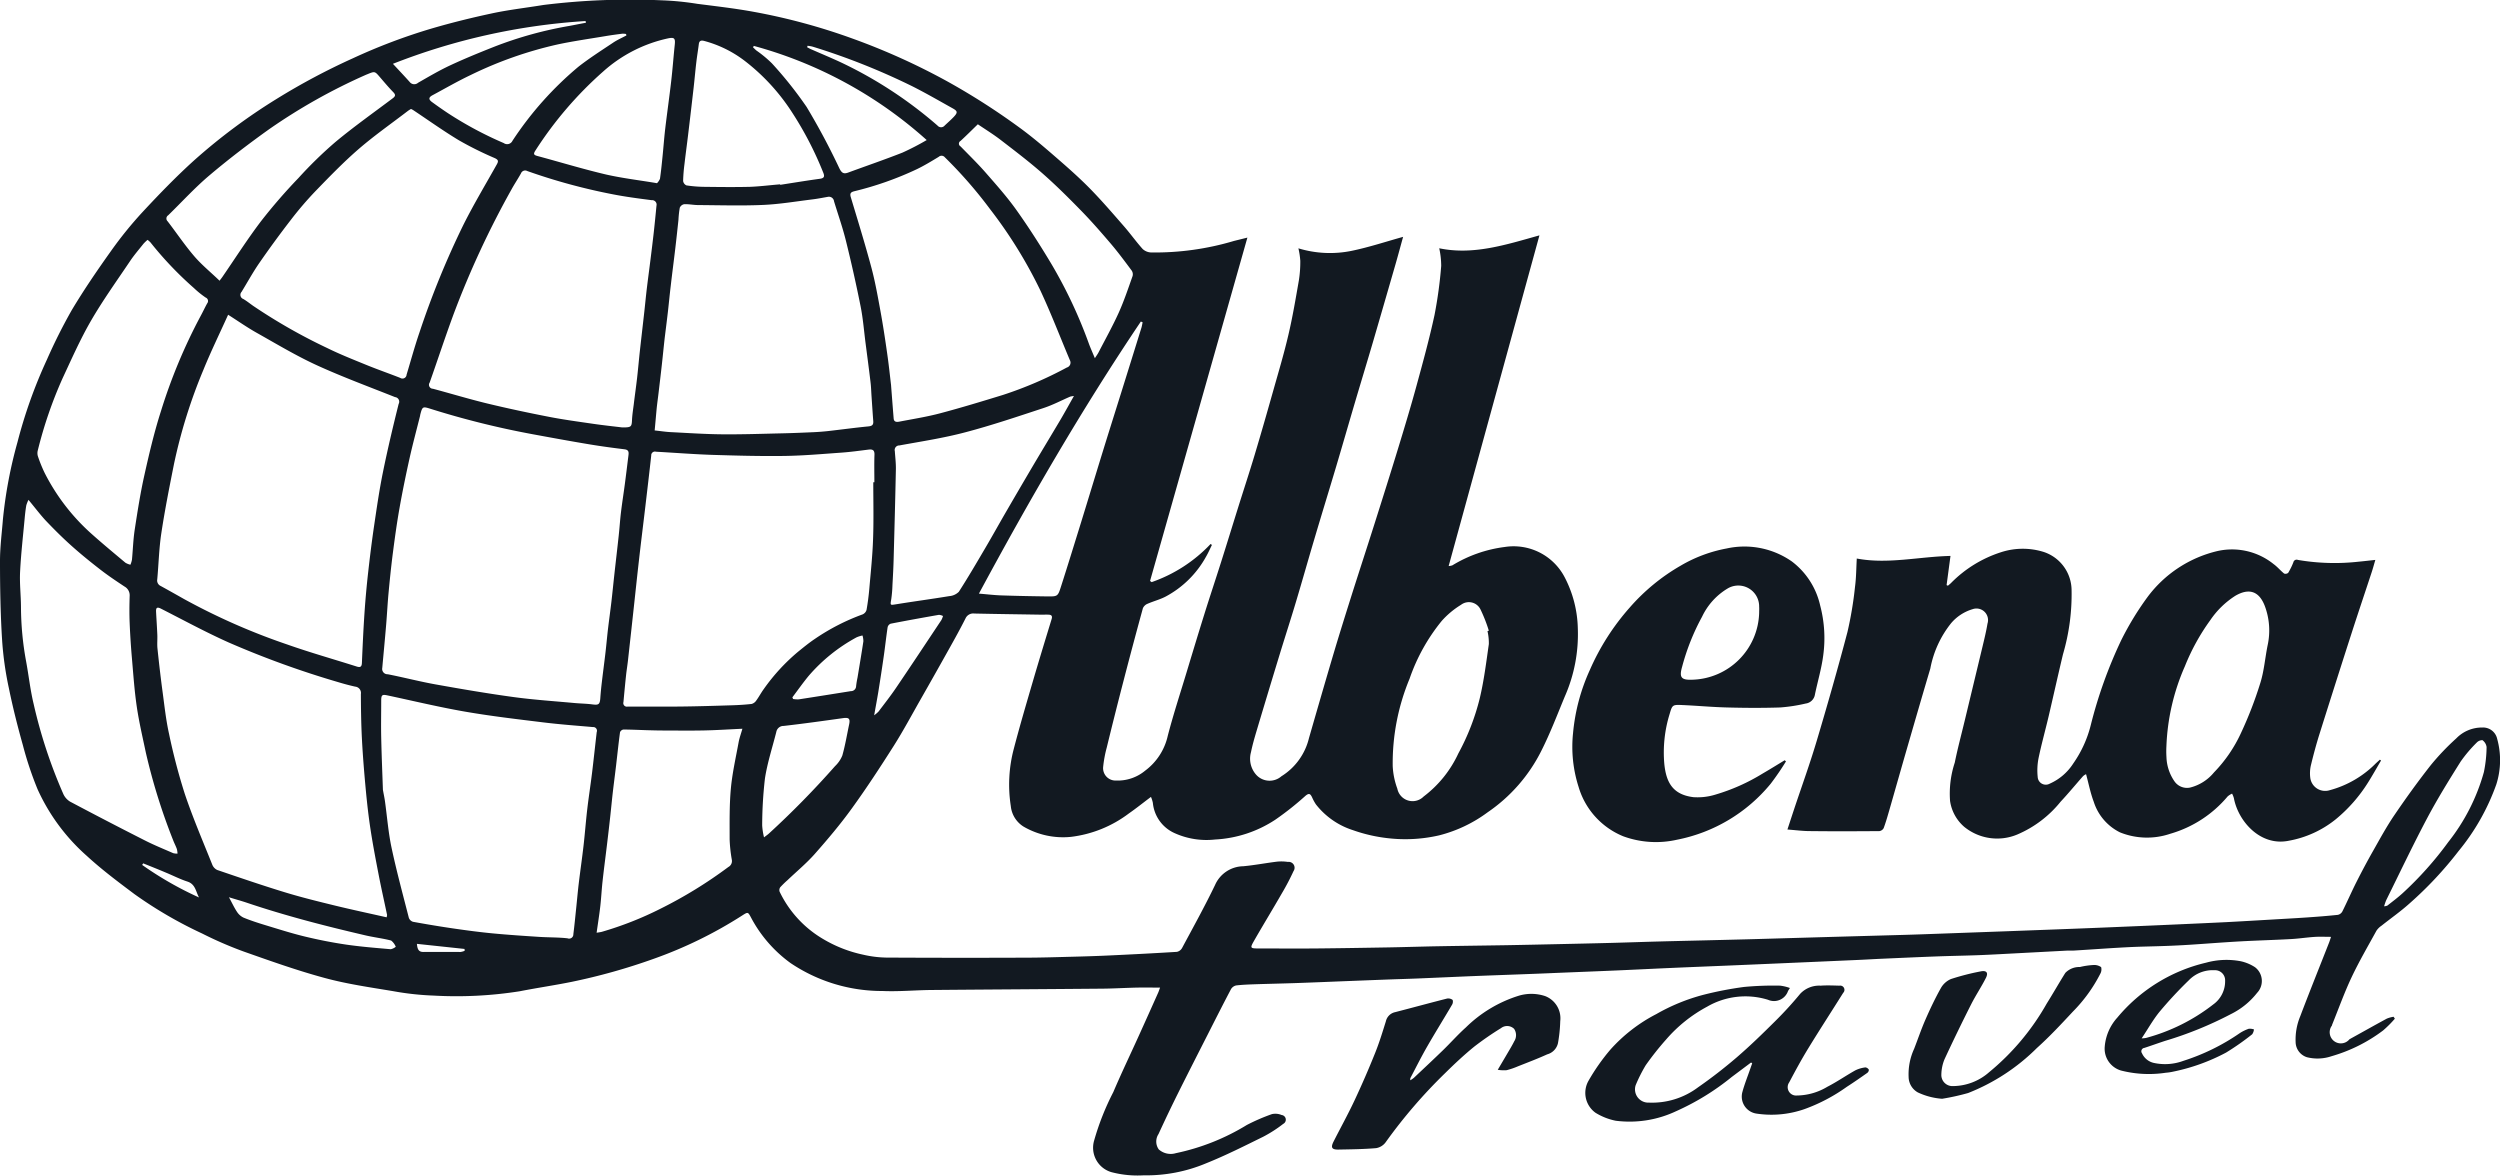 <svg xmlns="http://www.w3.org/2000/svg" width="236" height="111" viewBox="0 0 236 111">
<defs>
    <style>
      .cls-1 {
        fill: #121921;
        fill-rule: evenodd;
      }
    </style>
  </defs>
  <path class="cls-1" d="M190.863,165.437c3.209,0.669,6.272-.326,9.46-1.219l-8.57,31.217a1.321,1.321,0,0,0,.35-0.067,12.508,12.508,0,0,1,4.946-1.733,5.432,5.432,0,0,1,5.64,2.829,10.929,10.929,0,0,1,1.257,4.85,14.566,14.566,0,0,1-1.234,6.449c-0.707,1.709-1.368,3.444-2.2,5.094a15.308,15.308,0,0,1-5.084,5.828,13.061,13.061,0,0,1-4.562,2.17,14.174,14.174,0,0,1-4.563.3,14.81,14.81,0,0,1-3.592-.79,7.221,7.221,0,0,1-3.488-2.431,4.309,4.309,0,0,1-.365-0.672c-0.158-.323-0.283-0.427-0.631-0.129a27.959,27.959,0,0,1-2.85,2.255,11.379,11.379,0,0,1-5.675,1.862,7.3,7.3,0,0,1-3.772-.582,3.487,3.487,0,0,1-2.1-2.879,3.016,3.016,0,0,0-.178-0.562c-0.735.551-1.4,1.086-2.1,1.572A11.3,11.3,0,0,1,156.1,221a7.415,7.415,0,0,1-4.48-.971,2.574,2.574,0,0,1-1.2-1.934,13.208,13.208,0,0,1,.281-5.4c0.538-2.068,1.142-4.119,1.741-6.17,0.594-2.035,1.214-4.062,1.833-6.089,0.088-.286-0.017-0.4-0.278-0.41-0.224-.012-0.449,0-0.673,0-2.114-.034-4.227-0.062-6.34-0.108a0.8,0.8,0,0,0-.844.471c-0.483.955-1,1.892-1.524,2.827q-1.343,2.406-2.707,4.8c-0.838,1.472-1.637,2.967-2.543,4.4-1.265,1.994-2.56,3.975-3.944,5.888-1.082,1.5-2.277,2.914-3.5,4.3-0.789.892-1.718,1.661-2.584,2.486a8.524,8.524,0,0,0-.686.671,0.47,0.47,0,0,0-.058.411,10.37,10.37,0,0,0,4.081,4.455,12.423,12.423,0,0,0,3.826,1.5,10.387,10.387,0,0,0,2.133.268q6.567,0.036,13.135.009c1.5,0,3.01-.051,4.514-0.09,1.1-.028,2.206-0.061,3.308-0.113,2.171-.1,4.341-0.212,6.51-0.346a0.736,0.736,0,0,0,.484-0.358c1.057-1.975,2.146-3.935,3.115-5.951a2.959,2.959,0,0,1,2.661-1.772c1.077-.1,2.144-0.307,3.219-0.438a4.311,4.311,0,0,1,1,.029,0.556,0.556,0,0,1,.528.87,22.5,22.5,0,0,1-1.088,2.075c-0.862,1.5-1.759,2.968-2.617,4.464-0.429.75-.4,0.761,0.5,0.761,1.764,0,3.528.015,5.292,0,2.29-.021,4.579-0.061,6.868-0.1,1.551-.028,3.1-0.079,4.653-0.108,2.162-.04,4.324-0.065,6.485-0.1,1.617-.028,3.234-0.065,4.851-0.1,1.664-.037,3.328-0.072,4.992-0.116,1.5-.039,3-0.093,4.5-0.133,1.44-.039,2.879-0.07,4.319-0.106q2.014-.049,4.029-0.1c1.311-.034,2.623-0.074,3.934-0.112l3.742-.107q3.575-.1,7.149-0.2c1.119-.031,2.237-0.072,3.356-0.113l6.277-.227q3.042-.113,6.085-0.228,2.634-.1,5.268-0.213,2.612-.108,5.222-0.226c1.437-.064,2.874-0.128,4.31-0.2,1.419-.074,2.837-0.159,4.255-0.242,1.084-.064,2.168-0.121,3.251-0.195,0.986-.068,1.972-0.143,2.954-0.247a0.641,0.641,0,0,0,.421-0.316c0.463-.928.877-1.881,1.345-2.807q0.744-1.475,1.559-2.914c0.645-1.138,1.272-2.294,2.007-3.374,1.093-1.607,2.231-3.188,3.433-4.715a23.1,23.1,0,0,1,2.409-2.529,3.374,3.374,0,0,1,2.457-1.029,1.363,1.363,0,0,1,1.408,1.073,7.549,7.549,0,0,1-.083,4.3,20.9,20.9,0,0,1-3.57,6.3,35.217,35.217,0,0,1-4.65,4.96c-0.829.742-1.748,1.385-2.621,2.079a1.745,1.745,0,0,0-.47.464c-0.8,1.457-1.641,2.9-2.35,4.4-0.685,1.453-1.228,2.975-1.833,4.466a0.6,0.6,0,0,0-.023.093,1.051,1.051,0,0,0,1.656,1.294c1.175-.649,2.344-1.31,3.525-1.949a2.822,2.822,0,0,1,.64-0.176c0.04,0.061.08,0.122,0.119,0.183a10.369,10.369,0,0,1-1.114,1.114,14.924,14.924,0,0,1-4.865,2.428,4.115,4.115,0,0,1-2.319.095,1.526,1.526,0,0,1-1.069-1.431,5.737,5.737,0,0,1,.434-2.432c0.882-2.328,1.813-4.637,2.723-6.956,0.068-.173.12-0.353,0.185-0.545-0.555,0-1.058-.027-1.557.006-0.745.049-1.487,0.165-2.232,0.205-1.594.088-3.191,0.13-4.785,0.218s-3.184.217-4.777,0.319q-1.124.072-2.249,0.112c-1.213.045-2.427,0.058-3.64,0.121-1.656.086-3.311,0.209-4.967,0.311-0.224.015-.449,0-0.673,0.006l-6.218.329c-0.8.042-1.6,0.084-2.394,0.111-1.247.044-2.494,0.064-3.741,0.111-1.709.064-3.418,0.141-5.127,0.217-0.781.034-1.561,0.083-2.342,0.117q-3.709.165-7.421,0.325-2.468.108-4.935,0.211c-1.709.072-3.419,0.138-5.128,0.213-1.738.076-3.475,0.164-5.213,0.24-1.772.077-3.546,0.145-5.319,0.217-0.861.036-1.723,0.074-2.585,0.106-1.788.069-3.575,0.131-5.363,0.2-1.868.075-3.735,0.162-5.6,0.239-0.912.037-1.823,0.06-2.735,0.094q-2.993.114-5.986,0.234c-0.988.038-1.976,0.079-2.965,0.111-1.166.038-2.333,0.063-3.5,0.1-0.637.023-1.277,0.042-1.909,0.116a0.752,0.752,0,0,0-.487.359c-0.737,1.4-1.451,2.812-2.167,4.223-0.947,1.866-1.9,3.729-2.832,5.6q-0.948,1.906-1.836,3.842a1.281,1.281,0,0,0,.023,1.454,1.694,1.694,0,0,0,1.62.352,21.026,21.026,0,0,0,6.694-2.661,18.606,18.606,0,0,1,2.365-1.023,1.52,1.52,0,0,1,.917.084,0.443,0.443,0,0,1,.152.836,12.3,12.3,0,0,1-1.89,1.215c-1.779.876-3.555,1.771-5.393,2.509a14.557,14.557,0,0,1-5.895,1.134,9.738,9.738,0,0,1-3.041-.3,2.4,2.4,0,0,1-1.632-2.983,24.53,24.53,0,0,1,1.811-4.576c0.749-1.76,1.579-3.489,2.369-5.233q0.939-2.073,1.866-4.151c0.055-.122.095-0.253,0.179-0.479-0.786,0-1.485-.013-2.183,0-1.071.023-2.142,0.088-3.213,0.1-5.4.048-10.8,0.078-16.2,0.126-1.535.015-3.074,0.163-4.6,0.095a15.444,15.444,0,0,1-8.684-2.635,12.521,12.521,0,0,1-3.714-4.261c-0.31-.58-0.3-0.584-0.858-0.229a40.5,40.5,0,0,1-8.388,4.1,57.281,57.281,0,0,1-7.712,2.163c-1.628.329-3.273,0.569-4.9,0.888a38.272,38.272,0,0,1-8.128.407,26.646,26.646,0,0,1-3.845-.422c-2.14-.357-4.3-0.663-6.39-1.229-2.6-.7-5.154-1.611-7.7-2.51a36.079,36.079,0,0,1-3.917-1.7,39.766,39.766,0,0,1-6.378-3.711c-1.544-1.157-3.1-2.321-4.513-3.622a18.634,18.634,0,0,1-4.64-6.28,32.832,32.832,0,0,1-1.392-4.176c-0.494-1.763-.944-3.541-1.311-5.334a31.205,31.205,0,0,1-.637-4.429C55.045,200.037,55,197.5,55,194.956c0-1.3.17-2.6,0.273-3.9a42.367,42.367,0,0,1,1.375-7.307,45.747,45.747,0,0,1,2.777-7.791,51.407,51.407,0,0,1,2.341-4.669c1.144-1.916,2.41-3.766,3.707-5.586a36.9,36.9,0,0,1,2.978-3.68c1.566-1.684,3.17-3.345,4.876-4.886a55.356,55.356,0,0,1,7.786-5.8,62.924,62.924,0,0,1,7.2-3.835,54.755,54.755,0,0,1,7.4-2.8c1.9-.558,3.829-1.034,5.766-1.447,1.589-.338,3.211-0.521,4.817-0.785a66.652,66.652,0,0,1,11.2-.439,27.048,27.048,0,0,1,3.325.33c1.755,0.226,3.517.426,5.256,0.742a57.664,57.664,0,0,1,9.393,2.536,62.552,62.552,0,0,1,9.037,4.089,65.067,65.067,0,0,1,6.774,4.347c1.171,0.855,2.278,1.8,3.376,2.753s2.195,1.916,3.214,2.953c1.127,1.147,2.177,2.373,3.236,3.585,0.609,0.7,1.146,1.456,1.764,2.144a1.249,1.249,0,0,0,.789.323,26.11,26.11,0,0,0,7.844-1.093c0.365-.089.73-0.181,1.25-0.311l-9.189,32.413,0.151,0.111a13.921,13.921,0,0,0,5.564-3.6l0.126,0.088c-0.182.368-.346,0.747-0.551,1.1a9.4,9.4,0,0,1-3.838,3.786c-0.536.275-1.135,0.427-1.69,0.67a0.806,0.806,0,0,0-.437.417q-0.956,3.485-1.861,6.981-0.8,3.081-1.551,6.171a11.317,11.317,0,0,0-.344,1.871,1.171,1.171,0,0,0,1.218,1.246,4.054,4.054,0,0,0,2.755-.936,5.626,5.626,0,0,0,2.132-3.294c0.518-1.989,1.158-3.946,1.753-5.915,0.563-1.862,1.125-3.725,1.706-5.582,0.513-1.643,1.06-3.274,1.579-4.915,0.55-1.735,1.083-3.475,1.627-5.212,0.51-1.629,1.045-3.25,1.535-4.885,0.609-2.031,1.192-4.07,1.768-6.11,0.49-1.733,1.007-3.462,1.416-5.215,0.4-1.7.69-3.431,0.991-5.153a11.232,11.232,0,0,0,.134-1.851,7.566,7.566,0,0,0-.178-1.172,10.219,10.219,0,0,0,5.03.235c1.634-.337,3.228-0.868,4.853-1.319-0.219.792-.448,1.646-0.692,2.5q-1.074,3.723-2.159,7.445c-0.566,1.929-1.152,3.851-1.722,5.778-0.587,1.989-1.158,3.982-1.749,5.968-0.688,2.311-1.4,4.615-2.083,6.927-0.572,1.922-1.114,3.853-1.69,5.775-0.5,1.68-1.045,3.349-1.557,5.026q-1.112,3.641-2.2,7.287c-0.191.641-.374,1.286-0.508,1.94a2.287,2.287,0,0,0,.473,2.112,1.7,1.7,0,0,0,2.4.163,5.85,5.85,0,0,0,2.6-3.6c0.766-2.653,1.53-5.306,2.316-7.954,0.537-1.805,1.1-3.6,1.667-5.4,0.737-2.329,1.5-4.65,2.236-6.978,0.747-2.357,1.493-4.716,2.215-7.081,0.591-1.936,1.177-3.875,1.711-5.827,0.609-2.23,1.224-4.462,1.711-6.72a41.32,41.32,0,0,0,.628-4.623A7.879,7.879,0,0,0,190.863,165.437ZM91.086,205.054a0.5,0.5,0,0,0,.514.595c1.534,0.3,3.05.7,4.587,0.971,2.431,0.436,4.867.851,7.313,1.185,1.9,0.258,3.81.382,5.716,0.559,0.572,0.053,1.15.058,1.718,0.133s0.694,0,.734-0.585c0.035-.506.086-1.012,0.146-1.516,0.108-.929.234-1.855,0.342-2.784,0.088-.757.154-1.518,0.243-2.275,0.1-.835.216-1.666,0.314-2.5,0.1-.85.182-1.7,0.276-2.554,0.138-1.249.286-2.5,0.42-3.744,0.079-.728.124-1.46,0.212-2.186,0.108-.9.25-1.786,0.368-2.681,0.116-.88.221-1.761,0.332-2.642,0.038-.3.07-0.564-0.367-0.617-1.106-.136-2.211-0.283-3.309-0.467-1.809-.3-3.614-0.633-5.417-0.965a81.343,81.343,0,0,1-9.583-2.388c-0.74-.233-0.771-0.222-0.97.541-0.012.046-.014,0.1-0.025,0.141-0.328,1.317-.684,2.626-0.979,3.949-0.349,1.568-.674,3.142-0.954,4.723-0.25,1.406-.445,2.822-0.628,4.239-0.163,1.26-.291,2.525-0.41,3.79-0.094,1-.142,2-0.226,3C91.342,202.3,91.215,203.629,91.086,205.054ZM76.535,171.712c-0.8,1.77-1.626,3.461-2.333,5.2a49.352,49.352,0,0,0-2.78,8.905c-0.431,2.163-.861,4.328-1.191,6.508-0.219,1.442-.253,2.913-0.387,4.371a0.566,0.566,0,0,0,.327.621c0.728,0.4,1.452.808,2.175,1.217a60.893,60.893,0,0,0,9.776,4.308c2.156,0.762,4.362,1.383,6.543,2.076,0.364,0.117.487,0.019,0.5-.361,0.066-1.56.137-3.119,0.242-4.676q0.128-1.9.342-3.8c0.167-1.5.353-3,.573-4.491,0.248-1.679.491-3.363,0.83-5.027,0.439-2.155.947-4.3,1.48-6.43a0.436,0.436,0,0,0-.339-0.646c-2.465-.981-4.96-1.9-7.369-3-1.928-.883-3.759-1.981-5.61-3.024C78.4,172.957,77.538,172.351,76.535,171.712Zm60.9,15.814h0.106c0-.863-0.023-1.728.009-2.591,0.017-.469-0.195-0.538-0.583-0.49-0.838.106-1.677,0.222-2.519,0.282-1.8.128-3.6,0.288-5.4,0.314-2.256.031-4.514-.031-6.77-0.1-1.786-.059-3.571-0.2-5.356-0.3a0.35,0.35,0,0,0-.446.356c-0.175,1.609-.367,3.216-0.556,4.823-0.193,1.639-.4,3.276-0.585,4.915-0.156,1.356-.3,2.715-0.447,4.074q-0.3,2.769-.608,5.537c-0.052.473-.132,0.944-0.182,1.418-0.089.838-.169,1.678-0.245,2.516a0.334,0.334,0,0,0,.377.425c1.692-.007,3.384.012,5.075-0.008,1.6-.019,3.2-0.068,4.793-0.118,0.621-.019,1.243-0.056,1.86-0.127a0.773,0.773,0,0,0,.432-0.321c0.255-.348.455-0.734,0.709-1.082a18.414,18.414,0,0,1,3.256-3.539c0.507-.41,1.015-0.826,1.557-1.19a20.2,20.2,0,0,1,4.514-2.32,0.665,0.665,0,0,0,.374-0.42c0.12-.67.206-1.348,0.265-2.026,0.134-1.552.3-3.1,0.352-4.66C137.484,191.1,137.438,189.315,137.438,187.526ZM91.494,228.594a0.893,0.893,0,0,0,.046-0.226c-0.261-1.246-.542-2.489-0.785-3.739-0.281-1.45-.559-2.9-0.782-4.36-0.194-1.271-.334-2.55-0.454-3.83-0.144-1.552-.271-3.106-0.352-4.66-0.074-1.419-.094-2.84-0.1-4.261a0.6,0.6,0,0,0-.537-0.7c-0.53-.117-1.057-0.259-1.577-0.416a87,87,0,0,1-10.373-3.756c-2.172-.971-4.268-2.113-6.391-3.192-0.364-.184-0.473-0.076-0.456.281,0.036,0.73.089,1.461,0.119,2.192,0.018,0.431-.031.868,0.014,1.3,0.144,1.369.3,2.74,0.485,4.106,0.176,1.307.316,2.626,0.6,3.911a56.8,56.8,0,0,0,1.488,5.682c0.761,2.269,1.709,4.474,2.6,6.7a0.932,0.932,0,0,0,.468.5c2.121,0.723,4.241,1.452,6.384,2.106,1.557,0.476,3.141.865,4.723,1.252C88.222,227.876,89.844,228.22,91.494,228.594Zm25.31-45.96c0.566,0.06,1.038.135,1.513,0.159,1.628,0.082,3.256.193,4.884,0.207,1.905,0.016,3.811-.052,5.716-0.095,0.974-.022,1.948-0.064,2.922-0.108,0.462-.022.925-0.058,1.385-0.11,1.25-.142,2.5-0.314,3.748-0.434,0.357-.035.49-0.149,0.464-0.493-0.059-.777-0.109-1.555-0.162-2.332-0.032-.461-0.041-0.923-0.1-1.381-0.144-1.215-.306-2.427-0.463-3.64-0.151-1.166-.241-2.343-0.471-3.494q-0.621-3.11-1.387-6.191c-0.311-1.254-.742-2.478-1.12-3.715a0.486,0.486,0,0,0-.59-0.424c-0.486.085-.971,0.181-1.46,0.241-1.549.189-3.095,0.454-4.649,0.521-2.033.09-4.073,0.026-6.109,0.013-0.446,0-.891-0.1-1.334-0.082a0.567,0.567,0,0,0-.419.331,8.9,8.9,0,0,0-.125,1.138c-0.094.881-.188,1.762-0.292,2.643-0.141,1.2-.3,2.4-0.437,3.594-0.1.822-.175,1.646-0.27,2.468s-0.2,1.635-.3,2.454c-0.095.837-.175,1.676-0.269,2.514-0.1.9-.208,1.8-0.314,2.7-0.057.485-.127,0.971-0.177,1.459C116.925,181.25,116.868,181.928,116.8,182.634ZM91.147,216.56c0.086,0.472.157,0.8,0.2,1.123,0.2,1.444.312,2.91,0.614,4.333,0.473,2.223,1.069,4.421,1.634,6.625a0.613,0.613,0,0,0,.394.377c1.3,0.236,2.6.455,3.91,0.644,1.2,0.174,2.4.333,3.6,0.448,1.461,0.139,2.927.236,4.393,0.331,0.893,0.058,1.792.037,2.68,0.135a0.4,0.4,0,0,0,.553-0.39c0.1-.786.175-1.577,0.258-2.367s0.154-1.612.25-2.418c0.144-1.2.318-2.389,0.455-3.588,0.13-1.138.215-2.282,0.348-3.421s0.31-2.263.449-3.4c0.158-1.291.292-2.586,0.444-3.879a0.348,0.348,0,0,0-.356-0.478c-1.586-.136-3.174-0.255-4.754-0.45-2.452-.3-4.909-0.588-7.342-1.011-2.449-.427-4.871-1.01-7.3-1.529-0.5-.106-0.588-0.043-0.59.487,0,1.168-.026,2.337,0,3.5C91.022,213.325,91.095,215.012,91.147,216.56Zm22.566-34.214c0.871,0.016.919-.053,0.948-0.688,0.023-.489.1-0.978,0.163-1.465,0.1-.835.22-1.666,0.316-2.5,0.094-.819.164-1.641,0.253-2.46,0.139-1.263.287-2.524,0.428-3.786,0.081-.726.148-1.453,0.235-2.178,0.109-.914.234-1.826,0.347-2.74,0.108-.865.216-1.731,0.313-2.6,0.093-.837.176-1.675,0.256-2.514a0.421,0.421,0,0,0-.455-0.518c-1.265-.163-2.533-0.327-3.782-0.577a56.037,56.037,0,0,1-7.953-2.172,0.423,0.423,0,0,0-.6.216c-0.285.517-.618,1.008-0.9,1.524a85.937,85.937,0,0,0-5.478,11.81c-0.782,2.126-1.49,4.28-2.243,6.417a0.372,0.372,0,0,0,.307.583c1.714,0.459,3.413.975,5.136,1.393,1.925,0.465,3.864.877,5.808,1.255,1.39,0.271,2.8.461,4.2,0.664C111.99,182.153,112.973,182.256,113.713,182.346ZM93.8,152.286a3.084,3.084,0,0,0-.283.176c-1.557,1.194-3.17,2.322-4.651,3.6-1.436,1.243-2.764,2.616-4.087,3.982a32.582,32.582,0,0,0-2.33,2.722q-1.537,1.989-2.967,4.056c-0.607.878-1.121,1.819-1.679,2.731a0.414,0.414,0,0,0,.164.671c0.33,0.193.629,0.438,0.945,0.658a52.571,52.571,0,0,0,6.952,3.961c1.218,0.6,2.481,1.1,3.738,1.613,1.05,0.428,2.123.8,3.179,1.216a0.387,0.387,0,0,0,.6-0.3c0.4-1.326.763-2.664,1.212-3.973a81.344,81.344,0,0,1,4.159-10.19c0.974-1.94,2.092-3.807,3.153-5.7,0.173-.31.13-0.434-0.224-0.594a32.675,32.675,0,0,1-3.35-1.665c-1.475-.887-2.878-1.893-4.312-2.847C93.959,152.362,93.886,152.331,93.8,152.286Zm45.316,26.084c0.1,1.292.17,2.213,0.245,3.133,0.029,0.354.3,0.345,0.538,0.3,1.284-.249,2.582-0.451,3.845-0.786,1.991-.527,3.963-1.129,5.932-1.734a36.484,36.484,0,0,0,6.031-2.588,0.48,0.48,0,0,0,.292-0.69c-0.928-2.2-1.786-4.444-2.8-6.609a43.353,43.353,0,0,0-4.733-7.648,42.017,42.017,0,0,0-4.273-4.9,0.4,0.4,0,0,0-.579-0.042c-0.669.405-1.34,0.815-2.042,1.155a30.64,30.64,0,0,1-5.915,2.089c-0.331.083-.453,0.193-0.343,0.561,0.662,2.2,1.34,4.391,1.935,6.609,0.362,1.35.608,2.734,0.86,4.11,0.244,1.33.446,2.668,0.636,4.006C138.909,176.467,139.026,177.606,139.118,178.37ZM57.689,189.187a2.947,2.947,0,0,0-.209.527c-0.065.389-.111,0.782-0.147,1.174-0.155,1.694-.351,3.387-0.436,5.085-0.056,1.112.079,2.231,0.084,3.347a28.753,28.753,0,0,0,.486,5.125c0.246,1.329.389,2.682,0.707,4a46.911,46.911,0,0,0,2.8,8.5,1.628,1.628,0,0,0,.642.729q3.514,1.864,7.063,3.664c0.869,0.441,1.776.809,2.671,1.2a1.452,1.452,0,0,0,.407.044,2.049,2.049,0,0,0-.061-0.432c-0.1-.285-0.246-0.554-0.353-0.837a56.829,56.829,0,0,1-2.575-8.266c-0.3-1.433-.639-2.863-0.852-4.309-0.221-1.491-.325-3-0.454-4.5-0.1-1.14-.175-2.281-0.222-3.425-0.035-.846-0.026-1.7,0-2.544a0.943,0.943,0,0,0-.486-0.9c-0.772-.511-1.544-1.027-2.275-1.593-0.947-.733-1.879-1.489-2.77-2.289-0.842-.754-1.644-1.558-2.424-2.378C58.741,190.513,58.263,189.875,57.689,189.187Zm11.24-24.546a4.036,4.036,0,0,0-.381.366c-0.436.55-.9,1.084-1.286,1.665-1.246,1.852-2.552,3.674-3.669,5.6-1.012,1.749-1.832,3.61-2.688,5.443a40.085,40.085,0,0,0-2.332,6.783,1.006,1.006,0,0,0,0,.558,13.165,13.165,0,0,0,.648,1.6,19.515,19.515,0,0,0,4.418,5.737c1.046,0.934,2.127,1.828,3.2,2.728a1.637,1.637,0,0,0,.473.189,2.355,2.355,0,0,0,.145-0.47c0.091-.949.117-1.907,0.261-2.846,0.264-1.724.534-3.452,0.914-5.153,0.454-2.034.933-4.071,1.569-6.052a51.131,51.131,0,0,1,3.741-8.963c0.215-.391.4-0.8,0.619-1.19a0.351,0.351,0,0,0-.148-0.548,8.829,8.829,0,0,1-1.112-.9,33.215,33.215,0,0,1-4.093-4.3A1.988,1.988,0,0,0,68.928,164.641Zm56.154,46.152c-1.244.057-2.419,0.136-3.6,0.16-1.314.028-2.63,0.009-3.945,0.006-0.48,0-.961-0.015-1.441-0.028-0.751-.023-1.5-0.061-2.253-0.063a0.421,0.421,0,0,0-.314.257c-0.14,1.038-.248,2.081-0.37,3.122-0.1.852-.214,1.7-0.312,2.553-0.087.758-.158,1.518-0.241,2.277q-0.142,1.3-.3,2.6c-0.14,1.183-.3,2.363-0.428,3.547-0.086.774-.122,1.554-0.211,2.328-0.093.809-.223,1.616-0.347,2.5,0.2-.036.355-0.051,0.5-0.091a32.131,32.131,0,0,0,5.525-2.176,42.007,42.007,0,0,0,6.41-3.939,0.638,0.638,0,0,0,.331-0.671,13.721,13.721,0,0,1-.209-1.943c0-1.6-.03-3.2.115-4.788,0.136-1.482.473-2.945,0.74-4.414C124.814,211.628,124.956,211.242,125.082,210.793Zm31.3-31.41a2.2,2.2,0,0,0-.353.057c-0.836.361-1.648,0.791-2.509,1.075-2.46.809-4.918,1.642-7.42,2.3-2.033.538-4.126,0.855-6.2,1.235a0.429,0.429,0,0,0-.43.536c0.039,0.571.111,1.145,0.1,1.716-0.058,2.854-.136,5.71-0.214,8.564-0.021.78-.065,1.559-0.108,2.339a12.024,12.024,0,0,1-.11,1.33c-0.107.641-.134,0.6,0.511,0.5,1.649-.267,3.306-0.488,4.954-0.76a1.434,1.434,0,0,0,.909-0.409c0.88-1.367,1.7-2.774,2.523-4.175,0.647-1.1,1.266-2.218,1.906-3.323q1.224-2.111,2.461-4.213c0.909-1.538,1.835-3.066,2.745-4.6C155.548,180.872,155.928,180.178,156.379,179.383ZM75.726,168.5c0.123-.164.191-0.248,0.253-0.336,1.222-1.776,2.382-3.6,3.685-5.312a52.123,52.123,0,0,1,3.51-4.046,39.347,39.347,0,0,1,3.5-3.41c1.74-1.446,3.592-2.757,5.4-4.117,0.242-.183.3-0.316,0.062-0.566-0.444-.456-0.855-0.945-1.27-1.429-0.483-.562-0.479-0.567-1.173-0.283-0.074.031-.149,0.058-0.222,0.093a54.49,54.49,0,0,0-9.058,5.1c-1.934,1.38-3.828,2.827-5.642,4.36-1.377,1.163-2.6,2.51-3.894,3.77a0.358,0.358,0,0,0-.052.568c0.844,1.1,1.617,2.253,2.516,3.3C74.044,167.009,74.895,167.7,75.726,168.5Zm52.921-9.1c0,0.015,0,.032.008,0.048,1.245-.193,2.488-0.4,3.737-0.57,0.432-.057.461-0.239,0.325-0.575a32.367,32.367,0,0,0-2.917-5.649,19.371,19.371,0,0,0-4.472-4.888,10.913,10.913,0,0,0-3.847-1.9c-0.272-.071-0.471-0.046-0.513.3-0.067.55-.163,1.095-0.227,1.645-0.1.822-.168,1.646-0.262,2.468q-0.256,2.248-.527,4.495c-0.108.9-.232,1.8-0.335,2.694a15.642,15.642,0,0,0-.13,1.615,0.54,0.54,0,0,0,.313.418,11.924,11.924,0,0,0,1.668.136c1.442,0.018,2.886.036,4.328,0C126.748,159.6,127.7,159.477,128.647,159.4Zm-11.634-.1a1.245,1.245,0,0,0,.289-0.426c0.106-.723.176-1.452,0.249-2.179,0.086-.854.147-1.711,0.248-2.565,0.178-1.5.392-2.989,0.564-4.486,0.132-1.139.214-2.282,0.334-3.421,0.065-.607-0.039-0.725-0.639-0.6a13.433,13.433,0,0,0-6.127,3.136,35.515,35.515,0,0,0-6.379,7.437c-0.241.364-.147,0.441,0.206,0.537,2.144,0.578,4.27,1.226,6.43,1.735C113.736,158.822,115.328,159.008,117.013,159.292Zm30.4,38.738c0.79,0.065,1.454.146,2.12,0.168,1.44,0.048,2.88.077,4.32,0.095,0.981,0.012,1.008,0,1.3-.914,0.649-2.02,1.271-4.047,1.9-6.074,0.714-2.316,1.416-4.636,2.131-6.951,0.56-1.812,1.134-3.622,1.7-5.433q0.935-2.994,1.865-5.985c0.052-.169.077-0.346,0.115-0.519l-0.167-.072C157.145,180.6,152.168,189.2,147.414,198.03Zm10.94-22.219c0.164-.258.272-0.4,0.354-0.562,0.645-1.249,1.332-2.478,1.91-3.759,0.5-1.116.89-2.286,1.3-3.441a0.635,0.635,0,0,0-.083-0.511c-0.639-.858-1.276-1.719-1.967-2.533-0.9-1.056-1.809-2.1-2.775-3.091-1.182-1.212-2.384-2.411-3.654-3.528s-2.619-2.142-3.96-3.173c-0.7-.541-1.464-1.009-2.17-1.49-0.582.565-1.1,1.084-1.638,1.578a0.29,0.29,0,0,0,0,.506c0.8,0.821,1.626,1.624,2.38,2.486,1.007,1.152,2.029,2.3,2.914,3.545,1.156,1.624,2.232,3.31,3.257,5.02a44.2,44.2,0,0,1,3.583,7.615C157.955,174.884,158.137,175.284,158.354,175.811Zm37.063,25.762,0.129-.045a14.125,14.125,0,0,0-.773-1.977,1.219,1.219,0,0,0-1.849-.466,8.051,8.051,0,0,0-1.824,1.522,17.759,17.759,0,0,0-3.034,5.454,20.769,20.769,0,0,0-1.593,8.248,7.109,7.109,0,0,0,.436,2.132,1.466,1.466,0,0,0,2.481.745,10.739,10.739,0,0,0,3.276-4.064,21.793,21.793,0,0,0,2.024-5.211c0.4-1.676.611-3.4,0.857-5.114A4.934,4.934,0,0,0,195.417,201.573Zm-81.28-56.229c-0.013-.048-0.027-0.1-0.04-0.144a1.638,1.638,0,0,0-.354-0.026c-0.519.067-1.038,0.135-1.553,0.222-1.507.254-3.022,0.468-4.517,0.784a37.22,37.22,0,0,0-8.254,2.9c-1.225.581-2.4,1.263-3.6,1.907-0.364.2-.374,0.39-0.031,0.642q0.753,0.552,1.532,1.069a34.606,34.606,0,0,0,5.233,2.8,0.555,0.555,0,0,0,.825-0.215,31.888,31.888,0,0,1,6.252-7.012c1.028-.8,2.134-1.508,3.221-2.232C113.257,145.77,113.708,145.574,114.137,145.344Zm12.025,0.99-0.083.115c0.111,0.107.215,0.22,0.334,0.317a11.045,11.045,0,0,1,1.466,1.216,37.132,37.132,0,0,1,3.268,4.109,65.052,65.052,0,0,1,3.084,5.778c0.224,0.45.4,0.574,0.843,0.412,1.707-.628,3.43-1.217,5.122-1.883a25.056,25.056,0,0,0,2.286-1.184A40.209,40.209,0,0,0,126.162,146.334Zm0.96,74.707c0.208-.161.343-0.253,0.464-0.363a83.6,83.6,0,0,0,6.241-6.36,2.888,2.888,0,0,0,.691-1.008c0.271-.963.435-1.954,0.642-2.933,0.115-.549-0.021-0.67-0.578-0.593-1.862.26-3.723,0.522-5.59,0.735a0.693,0.693,0,0,0-.707.566c-0.369,1.465-.847,2.914-1.074,4.4a39.376,39.376,0,0,0-.26,4.433A6.445,6.445,0,0,0,127.122,221.041Zm152.941,6.506a0.958,0.958,0,0,0,.305-0.067c0.488-.386.99-0.757,1.448-1.177a32.626,32.626,0,0,0,4.3-4.818,18.7,18.7,0,0,0,3.364-6.607,12.421,12.421,0,0,0,.255-2.369,0.965,0.965,0,0,0-.393-0.646,0.742,0.742,0,0,0-.549.24,12.918,12.918,0,0,0-1.508,1.783c-1.094,1.743-2.182,3.5-3.145,5.313-1.354,2.556-2.594,5.17-3.877,7.762A4.881,4.881,0,0,0,280.063,227.547Zm-142.54-18.033a3.033,3.033,0,0,0,.414-0.353c0.556-.738,1.131-1.466,1.649-2.231,1.442-2.126,2.86-4.268,4.283-6.407a1.955,1.955,0,0,0,.151-0.38,0.985,0.985,0,0,0-.386-0.11c-1.521.265-3.039,0.54-4.554,0.836a0.474,0.474,0,0,0-.286.329c-0.138.911-.235,1.828-0.366,2.74-0.161,1.129-.336,2.257-0.516,3.384C137.8,208,137.671,208.683,137.523,209.514Zm-27.207-65.369c-0.012-.055-0.025-0.111-0.037-0.167a59.909,59.909,0,0,0-18.187,4.038c0.585,0.631,1.089,1.162,1.578,1.707a0.543,0.543,0,0,0,.8.081c1-.573,1.992-1.159,3.032-1.644,1.359-.634,2.752-1.2,4.148-1.754a36.5,36.5,0,0,1,7.151-1.977C109.3,144.342,109.809,144.24,110.316,144.145ZM76.612,226.7c0.3,0.548.5,0.991,0.769,1.391a1.5,1.5,0,0,0,.623.539c0.649,0.265,1.32.483,1.992,0.688,1.268,0.384,2.533.791,3.82,1.1s2.584,0.565,3.89.756c1.386,0.2,2.787.31,4.184,0.433a1.147,1.147,0,0,0,.471-0.231,1.436,1.436,0,0,0-.437-0.589c-0.8-.207-1.625-0.3-2.43-0.489-3.784-.881-7.544-1.847-11.228-3.092C77.763,227.038,77.252,226.9,76.612,226.7Zm53.189-18.87,0.066,0.155a2.493,2.493,0,0,0,.542.034c1.637-.251,3.272-0.515,4.908-0.775a0.482,0.482,0,0,0,.5-0.473,7.834,7.834,0,0,1,.132-0.8c0.188-1.145.382-2.288,0.554-3.435a1.86,1.86,0,0,0-.084-0.546,2.7,2.7,0,0,0-.567.179,16.02,16.02,0,0,0-4.527,3.649C130.791,206.468,130.307,207.157,129.8,207.828Zm1.426-61.506-0.027.143c0.1,0.049.19,0.1,0.289,0.149,1.038,0.458,2.089.889,3.113,1.377a39.9,39.9,0,0,1,8.9,5.861,0.436,0.436,0,0,0,.673,0c0.29-.274.594-0.538,0.868-0.828,0.375-.4.361-0.536-0.112-0.8-1.255-.7-2.5-1.421-3.786-2.07A63.862,63.862,0,0,0,131.7,146.4,3.108,3.108,0,0,0,131.226,146.322ZM68.515,223.5l-0.094.15a32.426,32.426,0,0,0,5.367,3.071c-0.308-.551-0.334-1.254-1.094-1.5-0.694-.225-1.35-0.564-2.026-0.843C69.952,224.074,69.233,223.787,68.515,223.5ZM94.356,231.1c0.045,0.466.133,0.769,0.616,0.766,1.168-.008,2.336,0,3.5,0a1.484,1.484,0,0,0,.393-0.111l-0.013-.175Zm129.379-10.8c0.23-.7.456-1.392,0.685-2.083,0.7-2.09,1.448-4.163,2.077-6.274,1.015-3.408,1.994-6.83,2.9-10.27a35,35,0,0,0,.716-4.276c0.117-.877.115-1.771,0.167-2.672,2.924,0.554,5.843-.174,8.846-0.246-0.127.948-.247,1.851-0.368,2.756l0.128,0.056c0.1-.088.206-0.17,0.3-0.263a11.57,11.57,0,0,1,4.693-2.893,6.629,6.629,0,0,1,4.055-.028,3.829,3.829,0,0,1,2.623,3.579,20.133,20.133,0,0,1-.813,6.085c-0.466,1.951-.9,3.91-1.356,5.862-0.31,1.318-.677,2.623-0.951,3.947a6,6,0,0,0-.077,1.779,0.764,0.764,0,0,0,1.135.619,5.072,5.072,0,0,0,2.225-1.911,10.935,10.935,0,0,0,1.656-3.648,42.958,42.958,0,0,1,2.879-8.007,28.039,28.039,0,0,1,2.433-4,11.514,11.514,0,0,1,6.671-4.4,6.261,6.261,0,0,1,5.275,1.243c0.357,0.258.643,0.613,0.989,0.889a0.394,0.394,0,0,0,.385-0.071,6.416,6.416,0,0,0,.485-0.988,0.316,0.316,0,0,1,.432-0.228,20.519,20.519,0,0,0,5.686.171c0.52-.049,1.039-0.111,1.621-0.173-0.117.4-.218,0.775-0.34,1.147-0.634,1.928-1.284,3.851-1.906,5.782q-1.527,4.742-3.022,9.492c-0.31.985-.578,1.986-0.821,2.991a3.382,3.382,0,0,0-.055,1.14,1.416,1.416,0,0,0,1.824,1.192,9.642,9.642,0,0,0,4.377-2.548l0.373-.338,0.108,0.081c-0.409.693-.8,1.395-1.229,2.077a14.32,14.32,0,0,1-3.058,3.479,9.815,9.815,0,0,1-4.434,2.018c-2.682.544-4.769-1.852-5.173-4.031a2.25,2.25,0,0,0-.167-0.418,1.645,1.645,0,0,0-.417.261,11.069,11.069,0,0,1-5.429,3.53,6.815,6.815,0,0,1-4.746-.139,4.868,4.868,0,0,1-2.465-2.878c-0.312-.824-0.48-1.7-0.727-2.611a1.144,1.144,0,0,0-.285.188c-0.708.8-1.384,1.627-2.114,2.405a10.565,10.565,0,0,1-4.089,3.1,4.919,4.919,0,0,1-5.027-.733,3.975,3.975,0,0,1-1.324-2.43,9.341,9.341,0,0,1,.443-3.618c0.269-1.326.62-2.635,0.937-3.951q0.844-3.51,1.688-7.022c0.17-.712.345-1.426,0.464-2.148a1.093,1.093,0,0,0-1.4-1.368,4.248,4.248,0,0,0-2.021,1.31,9.722,9.722,0,0,0-1.976,4.3c-0.754,2.536-1.489,5.078-2.225,7.619-0.554,1.915-1.095,3.833-1.646,5.749-0.164.567-.326,1.136-0.531,1.689a0.543,0.543,0,0,1-.408.284c-2.149.017-4.3,0.026-6.447,0C225.237,220.462,224.508,220.365,223.735,220.306Zm35.773-7.832a8.9,8.9,0,0,0,.006,1.007,4.238,4.238,0,0,0,.779,2.315,1.44,1.44,0,0,0,1.437.56A4.249,4.249,0,0,0,264,214.917a13.317,13.317,0,0,0,2.535-3.691,36.734,36.734,0,0,0,1.843-4.765c0.358-1.145.445-2.371,0.688-3.555a6.575,6.575,0,0,0-.257-3.67c-0.547-1.46-1.522-1.737-2.8-.99a8.14,8.14,0,0,0-2.35,2.286,20.156,20.156,0,0,0-2.4,4.35A20.6,20.6,0,0,0,259.508,212.474Zm-35.91,1.405a25.233,25.233,0,0,1-1.446,2.113,15.219,15.219,0,0,1-8.831,5.281,8.986,8.986,0,0,1-5.089-.322,7.244,7.244,0,0,1-4.216-4.672,12.4,12.4,0,0,1-.521-5.057,18.315,18.315,0,0,1,1.588-5.973,22.376,22.376,0,0,1,3.748-5.874,18.853,18.853,0,0,1,4.822-3.969,13.363,13.363,0,0,1,4.337-1.623,7.814,7.814,0,0,1,6.166,1.228,7.177,7.177,0,0,1,2.667,4.15,12.044,12.044,0,0,1,.287,4.733c-0.161,1.24-.529,2.453-0.782,3.683a1.012,1.012,0,0,1-.867.842,15.6,15.6,0,0,1-2.405.371c-1.682.056-3.368,0.046-5.051,0-1.42-.036-2.837-0.171-4.257-0.23-0.864-.038-0.89.013-1.128,0.825a12.289,12.289,0,0,0-.509,4.734c0.178,1.756.8,2.9,2.749,3.14a5.7,5.7,0,0,0,2.072-.241,18.412,18.412,0,0,0,4.464-1.991c0.7-.405,1.389-0.836,2.083-1.255C223.519,213.81,223.559,213.845,223.6,213.879Zm-2.534-14.028c0-.191.015-0.385,0-0.576a1.968,1.968,0,0,0-2.945-1.734,6.184,6.184,0,0,0-2.445,2.685,21.132,21.132,0,0,0-1.876,4.7c-0.292,1.013-.118,1.288.95,1.245A6.493,6.493,0,0,0,221.064,199.851ZM220.3,242.3q-0.91.683-1.822,1.365a23.482,23.482,0,0,1-5.254,3.233,10.292,10.292,0,0,1-5.7.9,5.785,5.785,0,0,1-1.9-.747,2.311,2.311,0,0,1-.657-3.046,19.3,19.3,0,0,1,2.055-2.923,15.068,15.068,0,0,1,4.336-3.353,18.262,18.262,0,0,1,4.433-1.817,32.99,32.99,0,0,1,3.848-.744,29.845,29.845,0,0,1,3.4-.123,4.059,4.059,0,0,1,.929.223c-0.11.173-.142,0.226-0.176,0.277a1.4,1.4,0,0,1-1.891.835,7.2,7.2,0,0,0-5.755.654,13.556,13.556,0,0,0-3.869,3.1,27.577,27.577,0,0,0-1.926,2.431,14.5,14.5,0,0,0-.942,1.872,1.254,1.254,0,0,0,1.256,1.65,7.221,7.221,0,0,0,4.626-1.44,45.379,45.379,0,0,0,3.668-2.841c1.246-1.073,2.426-2.223,3.593-3.382a34.656,34.656,0,0,0,2.387-2.61,2.451,2.451,0,0,1,1.928-.767c0.59-.045,1.186-0.014,1.779,0a0.4,0.4,0,0,1,.35.68c-1.1,1.757-2.234,3.5-3.316,5.27-0.632,1.034-1.21,2.1-1.777,3.175a0.791,0.791,0,0,0,.722,1.244,5.7,5.7,0,0,0,2.876-.824c0.908-.465,1.753-1.054,2.646-1.553a2.977,2.977,0,0,1,.948-0.277,0.438,0.438,0,0,1,.325.222,0.381,0.381,0,0,1-.153.3c-0.64.45-1.283,0.9-1.942,1.321a16.466,16.466,0,0,1-3.979,2.094,9.445,9.445,0,0,1-4.524.426,1.623,1.623,0,0,1-1.334-2.062c0.2-.735.488-1.445,0.736-2.166,0.061-.175.123-0.349,0.184-0.523Zm-32.169,1.682a3,3,0,0,0,.331-0.227c0.92-.867,1.845-1.73,2.753-2.612,0.733-.711,1.411-1.482,2.172-2.162A12.366,12.366,0,0,1,198.36,236a4.129,4.129,0,0,1,2.5.031,2.243,2.243,0,0,1,1.427,2.367,13.871,13.871,0,0,1-.216,2.082,1.421,1.421,0,0,1-1.014,1.05c-0.9.41-1.83,0.761-2.751,1.126a7.43,7.43,0,0,1-1.082.371,3.531,3.531,0,0,1-.837-0.038c0.465-.788.852-1.443,1.236-2.1,0.113-.194.221-0.39,0.321-0.592a1.063,1.063,0,0,0-.013-1.174,0.943,0.943,0,0,0-1.242-.062,28.633,28.633,0,0,0-2.518,1.739c-0.954.776-1.855,1.621-2.732,2.485a48.245,48.245,0,0,0-5.646,6.562,1.4,1.4,0,0,1-.892.538c-1.178.1-2.363,0.113-3.546,0.135-0.636.012-.754-0.191-0.464-0.762,0.65-1.283,1.349-2.543,1.96-3.844q1.037-2.208,1.946-4.475c0.4-.989.714-2.014,1.031-3.034a1.136,1.136,0,0,1,.863-0.855c1.641-.423,3.276-0.871,4.918-1.288a0.672,0.672,0,0,1,.521.134,0.562,0.562,0,0,1-.063.461c-0.776,1.32-1.586,2.621-2.349,3.95-0.557.97-1.057,1.974-1.579,2.964A0.719,0.719,0,0,0,188.133,243.983Zm50.2,1.742a6.478,6.478,0,0,1-2.289-.6,1.7,1.7,0,0,1-.868-1.459,5.723,5.723,0,0,1,.517-2.649c0.359-.923.675-1.864,1.072-2.769,0.441-1.009.915-2.008,1.454-2.968a1.984,1.984,0,0,1,.96-0.861,22.876,22.876,0,0,1,2.782-.715c0.562-.12.764,0.114,0.511,0.613-0.432.852-.969,1.652-1.4,2.505-0.863,1.709-1.7,3.431-2.506,5.17a3.951,3.951,0,0,0-.3,1.435,1.046,1.046,0,0,0,1.113,1.1,5.207,5.207,0,0,0,3.376-1.293,23.024,23.024,0,0,0,5.453-6.488c0.6-.957,1.159-1.946,1.762-2.905a1.824,1.824,0,0,1,1.376-.554,6.905,6.905,0,0,1,1.277-.188,1.124,1.124,0,0,1,.727.2,0.841,0.841,0,0,1-.088.638,14.3,14.3,0,0,1-2.575,3.555c-1.1,1.18-2.2,2.364-3.4,3.439a19.084,19.084,0,0,1-6.493,4.251A21.987,21.987,0,0,1,238.331,245.725Zm15.359-4.955a4.622,4.622,0,0,1,1.179-2.7,15.5,15.5,0,0,1,8.376-5.19,7.207,7.207,0,0,1,3.274-.139,4.042,4.042,0,0,1,1.355.566,1.63,1.63,0,0,1,.195,2.421,7.166,7.166,0,0,1-2.476,2.006,34.8,34.8,0,0,1-6.212,2.527c-0.653.214-1.3,0.449-1.953,0.662a0.322,0.322,0,0,0-.223.511,1.609,1.609,0,0,0,1.156.915,4.975,4.975,0,0,0,2.735-.2,20.016,20.016,0,0,0,5.327-2.612,3.836,3.836,0,0,1,.858-0.42,1.183,1.183,0,0,1,.493.062,1,1,0,0,1-.165.455,24.13,24.13,0,0,1-2.463,1.728,18.4,18.4,0,0,1-4.99,1.8,4.991,4.991,0,0,1-.709.106,10.617,10.617,0,0,1-4.222-.209A2.146,2.146,0,0,1,253.69,240.77Zm3.48-.746a2.691,2.691,0,0,0,.416-0.042,17.8,17.8,0,0,0,6.347-3.163,2.682,2.682,0,0,0,1.118-2.229,0.951,0.951,0,0,0-1-1,3.141,3.141,0,0,0-2.433.956,38.09,38.09,0,0,0-2.764,2.975C258.247,238.266,257.773,239.12,257.17,240.024Z" transform="translate(-55 -142)"/>
</svg>
